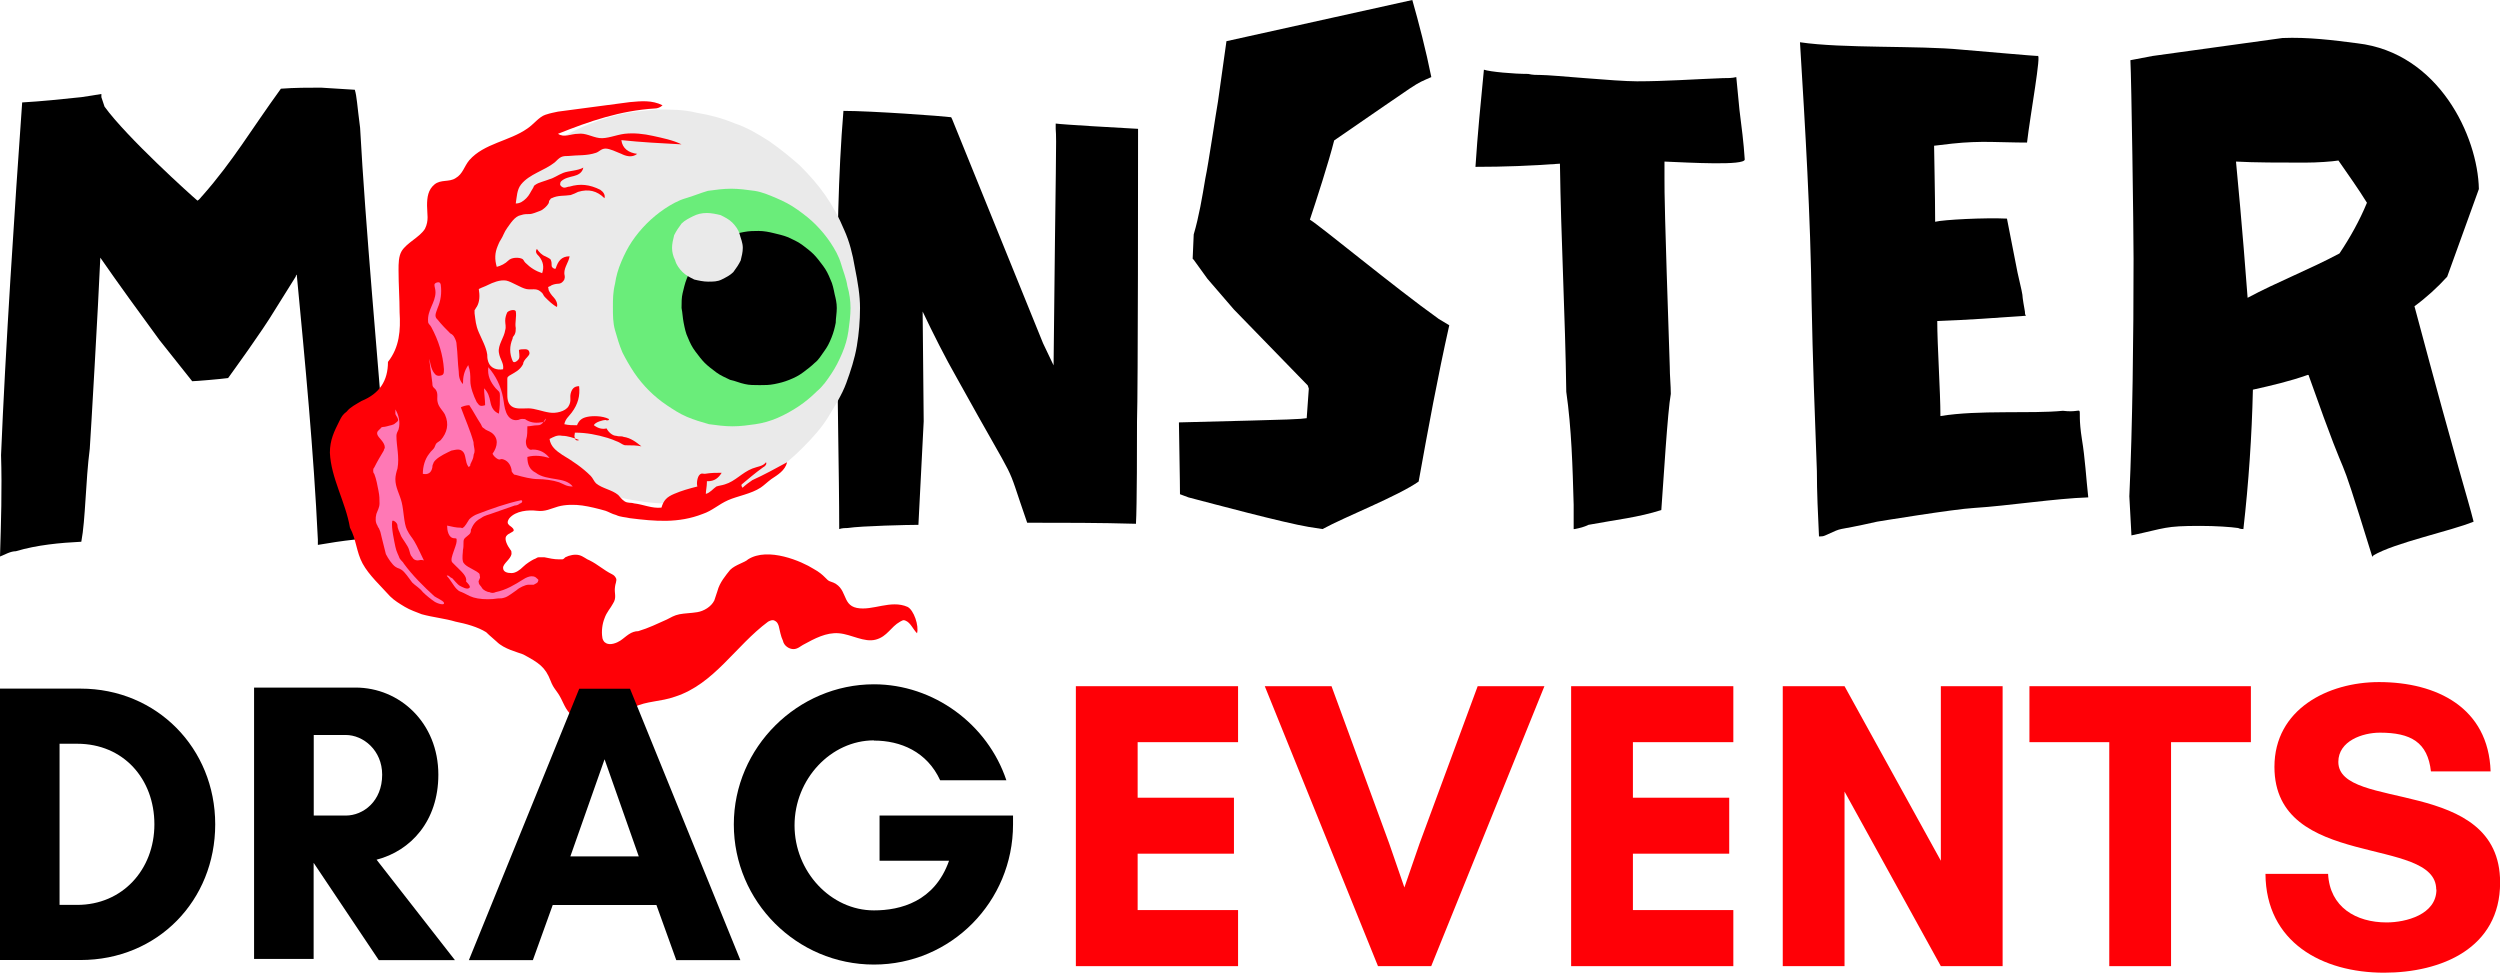 <?xml version="1.0" standalone="no"?>
<!DOCTYPE svg PUBLIC "-//W3C//DTD SVG 1.1//EN" "http://www.w3.org/Graphics/SVG/1.1/DTD/svg11.dtd">
<svg xmlns="http://www.w3.org/2000/svg" id="b" viewBox="0 0 236.74 92.11" width="236.74" height="92.11"><g id="c"><path d="M0,52.7c.5-.2,1-.5,1.5-.5,2-.6,4.2-.8,6.2-.9.4-2.1.4-5.7.8-8.8.1-1.4.8-13.5,1-18.1,1.8,2.6,3.7,5.2,5.6,7.8l3.1,3.9c.3,0,2.7-.2,3.4-.3.5-.7,3.2-4.4,4.4-6.4l2-3.2q0-.1.1-.2c.8,8.4,1.6,16.7,2,25.1v.5c2.3-.4,4.6-.7,6.9-.7-.1-2.5-.3-5-.5-7.5-.7-9.1-1.9-22.1-2.4-31.3-.3-2.3-.3-2.9-.5-3.6l-3.2-.2c-1.2,0-2.5,0-3.8.1-2.9,4-4.5,6.8-7.4,10.1-.2.2-.3.4-.5.5-.6-.5-6.7-6-8.8-8.9l-.3-.9v-.3c-.6.1-1.2.2-1.9.3-1.9.2-3.8.4-5.6.5C1.4,19.5.5,33.3.1,43.1c.1,3.2,0,6.4-.1,9.6Z"/><path d="M79.47,50.1c.3-.1.6-.1.8-.1,1.3-.2,5.8-.3,6.7-.3l.5-9.8-.1-10.4c1,2.1,2.1,4.3,3.3,6.4,6.2,11.2,4.3,7,6.6,13.6,3.4,0,6.9,0,10.3.1.1-1.6.1-8.1.1-9.7.1-2.7.1-25.1.1-27.7-1.9-.1-7.1-.4-7.8-.5v.5c.1,1.2,0,2.5-.2,22.4l-1-2.1-8.6-21.2-.1-.2c-.7-.1-7.5-.6-10.2-.6-.5,6-.6,12.6-.6,19,0,7.8.2,15.3.2,20.6Z"/><path d="M125.24,50.1c2.2-1.2,7.1-3.1,9.1-4.5.9-5,1.8-9.9,2.9-14.8l-1-.6c-4.2-3-11.2-8.8-12.2-9.4.6-1.8,1.8-5.5,2.3-7.5,8.6-5.9,7.4-5.2,9.2-6-.5-2.5-1.2-5.2-1.8-7.3l-17.6,3.9-.8,5.7c-.2,1.1-.9,5.9-1.2,7.3-.3,1.8-.6,3.6-1.1,5.3l-.1,2.3.1.1,1.3,1.8,2.5,2.9,7,7.2.1.3-.2,2.8c-.9.1,0,.1-12.1.4.1,6,.1,6.3.1,6.8.3.1.5.2.8.3,2.3.6,9,2.4,11.4,2.8l1.3.2Z"/><path d="M149.12,50.1c.5-.1.9-.2,1.3-.4,2.7-.5,4.7-.7,6.9-1.4.2-2.7.6-9.4.9-11,0-.8-.1-1.7-.1-2.6-.5-14.9-.5-16.3-.5-17.8v-1.6c2.4.1,7.6.4,7.6-.2-.1-1.6-.3-3.1-.5-4.7-.1-1-.2-2-.3-3.1-.4.1-.8.1-1.3.1-2.7.1-5.4.3-8.1.3-2.1,0-8-.6-9.1-.6-.4,0-.8,0-1.2-.1-1.4,0-3.6-.2-4.2-.4-.3,3.1-.6,6.1-.8,9.2,2.7,0,5.3-.1,8-.3.1,7.2.5,14.3.6,21.6.5,3.5.6,7.1.7,10.7v2.3h.1Z"/><path d="M172.25,50.8c.2,0,.4,0,.6-.1,2-.9.5-.3,4.9-1.3,0,0,7.3-1.2,9.2-1.3,3.2-.2,7.7-.9,10.8-1-.2-1.8-.3-3.7-.6-5.5-.6-3.8.6-2.4-1.8-2.7-3,.3-8-.1-11.6.5,0-2.3-.3-6.7-.3-9,2.8-.1,5.6-.3,8.4-.5-.1-.1-.1-.3-.1-.4-.5-2.8.1-.2-.7-3.7l-1-5.1c-2.1-.1-6,.1-6.8.3,0-2.3-.1-6.8-.1-7.2l1.7-.2c2.8-.3,4.5-.1,7.1-.1.3-2.6,1.4-8.6,1-8.2-.3,0-4.8-.4-7.2-.6-4-.4-11.3-.1-15.3-.7.5,8.2,1,16.4,1.1,24.6.1,5.3.3,10.7.5,16,0,2,.1,4.1.2,6.2Z"/><path d="M224.64,52.7c.1,0,.1-.1.1-.1,2-1.2,7.3-2.3,9.5-3.2-.6-2.4-1.3-4.3-5.6-20.4,1.1-.8,2.2-1.8,3.1-2.8l3-8.3c-.1-5-3.8-12.9-11.5-13.8-2.3-.3-4.7-.6-7.1-.5l-12.3,1.7-2.1.4c.1,1.8.3,15.9.3,18.8,0,7.5-.1,15.9-.4,22.5l.2,3.7c3.3-.7,3.1-.9,6.5-.9,1.5,0,2.9.1,3.6.2.2.1.4.1.5.1.5-4.4.8-8.8.9-13.2,1.8-.4,3.5-.8,5.2-1.4q.1,0,.1.1c4.6,13,2,4.2,6,17.1ZM212.84,28.2c-.5-6.7-1-11.8-1.1-12.9,1.7.1,4.3.1,6.5.1,1.2,0,2.6-.1,3.2-.2.9,1.3,1.9,2.7,2.7,4-.7,1.7-1.6,3.3-2.6,4.8-2.8,1.5-5.9,2.7-8.7,4.2Z"/><path d="M81.44,29.17c0,1.2-.1,2.4-.3,3.6s-.6,2.4-1,3.5-1.1,2.2-1.7,3.2-1.5,2-2.4,2.9-1.8,1.7-2.8,2.3c-1,.7-2.1,1.3-3.2,1.7s-2.3.8-3.5,1-2.4.3-3.6.3-2.4-.2-3.5-.4-2.3-.7-3.5-1.2c-1.1-.5-2.5-1.1-3.5-1.8-1.1-.6-2-1.3-2.8-2.2s-1.4-1.8-2.1-2.8-1.3-2-1.8-3.1-.9-2.2-1.2-3.4c-.3-1.2-.4-2.3-.5-3.5s0-2.3.2-3.5.5-2.3.9-3.4c.4-1.1,1-2.2,1.6-3.2.7-1,1.4-2,2.3-2.9.8-.9,1.8-1.7,2.8-2.4s2.1-1.3,3.2-1.8,2.3-.9,3.5-1.2,2.5-.4,3.7-.5c1.3,0,2.5,0,3.7.3,1.2.2,2.4.5,3.6,1,1.2.4,2.2,1,3.3,1.7,1,.7,2,1.5,2.9,2.3.9.9,1.7,1.8,2.4,2.8s1.3,2.1,1.8,3.3c.5,1.1.8,2.3,1,3.5.3,1.5.5,2.7.5,3.9Z" style="fill:#eaeaea;"/><path d="M80.54,29.17c0,.7-.1,1.5-.2,2.2s-.3,1.4-.6,2.1c-.3.7-.6,1.3-1,1.9-.4.6-.8,1.2-1.4,1.7-.5.5-1.1,1-1.7,1.4s-1.3.8-2,1.1-1.4.5-2.1.6-1.4.2-2.2.2c-.7,0-1.5-.1-2.2-.2-.7-.2-1.4-.4-2.1-.7s-1.3-.7-1.9-1.1-1.2-.9-1.7-1.4-1-1.1-1.4-1.7c-.4-.6-.8-1.3-1.1-1.9-.3-.7-.5-1.4-.7-2.1-.2-.7-.2-1.4-.2-2.2,0-.7,0-1.4.2-2.2.1-.7.3-1.4.6-2.1.3-.7.6-1.3,1-1.9s.9-1.2,1.4-1.7,1.1-1,1.7-1.4,1.3-.8,2-1,1.4-.5,2.1-.7c.7-.1,1.5-.2,2.2-.2s1.5.1,2.2.2,1.4.4,2.1.7,1.3.6,2,1.1,1.2.9,1.7,1.4,1,1.1,1.4,1.7c.4.6.8,1.3,1,2s.5,1.4.6,2.1c.2.7.3,1.4.3,2.1Z" style="fill:#6aed7a;"/><path d="M79.24,29.17c0,.5-.1,1-.1,1.4-.1.5-.2.9-.4,1.4s-.4.9-.7,1.3-.5.8-.9,1.1c-.3.3-.7.6-1.1.9-.4.3-.8.5-1.3.7s-.9.3-1.4.4c-.5.1-.9.1-1.4.1s-1,0-1.4-.1c-.5-.1-.9-.3-1.4-.4-.4-.2-.9-.4-1.3-.7s-.8-.6-1.1-.9c-.3-.3-.6-.7-.9-1.1-.3-.4-.5-.8-.7-1.3-.2-.4-.3-.9-.4-1.4s-.1-.9-.2-1.4c0-.5,0-1,.1-1.4s.2-.9.4-1.4.4-.9.7-1.3.6-.8.9-1.1.7-.6,1.1-.9c.4-.3.8-.5,1.3-.7.4-.2.9-.3,1.4-.4.5-.1,1-.1,1.4-.1.5,0,1,.1,1.4.2s.9.2,1.4.4c.4.2.9.4,1.3.7s.8.6,1.1.9c.3.3.6.7.9,1.1s.5.8.7,1.3c.2.4.3.9.4,1.4.1.4.2.8.2,1.3Z"/><path d="M70.34,23.47c0,.4-.1.8-.2,1.2-.2.4-.4.7-.7,1.1-.3.3-.7.5-1.1.7s-.8.2-1.3.2c-.4,0-.9-.1-1.3-.2-.4-.2-.8-.4-1.1-.7s-.6-.7-.7-1.1c-.2-.4-.3-.8-.3-1.2s.1-.8.2-1.2c.2-.4.4-.7.7-1.1.3-.3.7-.5,1.1-.7s.8-.3,1.3-.3c.4,0,.9.1,1.3.2.4.2.8.4,1.1.7.3.3.6.7.7,1.1s.3.8.3,1.3Z" style="fill:#eaeaea;"/><path d="M36.74,34.27c1.1-1.4,1.2-3,1.1-4.7,0-1.3-.1-2.6-.1-4,0-.6,0-1.3.3-1.8.5-.8,1.7-1.3,2.2-2.1.4-.8.2-1.4.2-2.2s.1-1.5.7-2,1.4-.2,2-.6c.7-.4.8-1.1,1.3-1.7,1.4-1.6,3.8-1.8,5.5-3,.6-.4,1.1-1.1,1.7-1.3s.8-.2,1.2-.3c2.3-.3,4.5-.6,6.8-.9,1.1-.1,2.1-.2,3.1.3-.2.2-.5.3-.7.3-3.3.2-6.2,1.2-9.2,2.4.6.4,1.2,0,1.9,0,.7-.1,1.3.3,2,.4s1.6-.3,2.4-.4c.9-.1,1.8,0,2.7.2.9.2,1.9.4,2.7.8-1.9-.1-3.8-.2-5.7-.4.1.8.7,1.2,1.5,1.3-.5.4-1.1.2-1.5,0-.5-.2-1.1-.5-1.5-.5s-.6.3-.9.4c-.9.3-1.7.2-2.6.3-.2,0-.5,0-.7.1s-.4.3-.6.5c-1,.8-2.4,1.1-3.2,2.1-.4.5-.4,1.2-.5,1.8.4,0,.7-.2,1-.5s.4-.6.6-.9,0-.2.3-.4.8-.3,1.3-.5c.4-.1.8-.4,1.3-.6s1.4-.2,1.9-.5c-.1.5-.5.7-.9.8s-.9.2-1.2.5q-.1.1-.1.3c0,.1.2.3.4.3s.3-.1.5-.1c1-.3,1.9-.2,2.9.3.3.2.5.5.4.8-.7-.7-1.5-.9-2.5-.6-.2.1-.4.2-.7.3-.6.1-1.2,0-1.8.3-.1,0-.1.1-.2.2s0,.1-.1.3-.5.6-.8.7c-.3.1-.7.3-1,.3s-.5,0-.8.1c-.6.1-1,.8-1.3,1.2s-.4.8-.6,1.1-.2.4-.3.6c-.3.7-.3,1.3-.1,2,.4-.1.8-.3,1.1-.6.3-.3.9-.3,1.2-.2s.2.2.4.4c.5.5,1,.8,1.6,1,.2-.6.1-1.1-.3-1.6-.2-.2-.4-.4-.2-.7.2.3.5.6.8.7.2.1.4.2.5.3.1.2.1.4.1.6s.4.4.4.2c.2-.6.5-1.1,1.3-1.1-.1.6-.5,1-.5,1.6,0,.2.1.3,0,.6-.1.2-.3.4-.6.4-.2,0-.6.1-.7.2s-.1,0-.2.1,0,0,0,.2.3.6.5.8.4.6.3.9c-.4-.2-.8-.6-1.1-.9-.3-.3-.1-.3-.5-.6s-.8-.1-1.3-.2c-.5-.1-1.4-.7-1.9-.8-.6-.1-1.3.2-1.7.4-.4.2-.5.2-.9.4.1.6.1,1.2-.2,1.7-.1.1-.1.2-.2.3v.3c.1.7.1,1.1.4,1.8s.7,1.4.8,2.1c0,.2,0,.4.1.7.2.6.8.8,1.4.7.1-.6-.3-.9-.4-1.6-.1-.7.5-1.4.6-2.1.1-.3,0-.6,0-.9s.1-.6.2-.8c.2-.2.7-.3.8-.1.1.5-.1,1.1,0,1.6,0,.2,0,.4-.1.6-.1.2-.2.2-.2.4-.3.7-.3,1.4,0,2.1.1.3.5,0,.6-.2s0-.6,0-.8c0-.1.4-.1.6-.1s.4.1.4.4c0,.2-.4.5-.5.7s-.1.2-.1.3c-.3.6-.8.8-1.3,1.1-.1.1-.2.1-.2.3v1.4c0,.4,0,.9.4,1.2s1,.2,1.6.2,1.3.3,2,.4c.6.1,1.5-.1,1.8-.6s.1-.8.2-1.2.3-.7.8-.7c.1.9-.1,1.7-.7,2.5-.3.4-.6.6-.7,1.1.4.1.8.1,1.2.1.2-.5.5-.7,1-.8s1.4-.1,2,.2c.1.1-.1.2-.3.1-.2,0-1,.2-1.1.5.4.3.8.4,1.2.3.2.4.6.7.9.7.3.1.5,0,.7.1.7.1,1.2.5,1.7.9-.4-.1-1-.1-1.3-.1s-.3,0-.5-.1-.3-.2-.6-.3c-.2-.1-.5-.2-.8-.3-1-.3-2-.5-3.1-.5,0,.2-.1.3,0,.5,0,.2.2.3.4.2-.5-.2-1.1-.4-1.6-.4-.5-.1-.8.1-1.2.3.1.7.6,1.1,1.2,1.5,1,.6,1.9,1.2,2.7,2,.2.2.3.5.5.7.6.5,1.5.6,2.1,1.1.2.2.3.4.6.6s.6.1.9.2c.9.1,1.7.5,2.6.4.2-.7.5-1,1.2-1.3s1.4-.5,2.2-.7c-.1-.3,0-.9.2-1.1.2-.2.3-.1.5-.1.6-.1,1.1-.1,1.6-.1-.3.5-.7.8-1.3.8h-.1v.1c0,.4-.1.8-.1,1.1.4-.1.7-.5,1-.7.3-.1.5-.1.8-.2,1-.3,1.6-1.1,2.6-1.5.5-.2,1-.2,1.3-.6.1.2-.1.4-.3.5-.7.5-1.4,1.1-2,1.6-.1.1.1.4.1.3.2-.2.6-.5.9-.7,1.1-.5,2.2-1.1,3.3-1.7-.2.8-.9,1.2-1.5,1.6-.4.3-.7.6-1,.8-.9.6-2.2.8-3.1,1.2s-1.5,1-2.4,1.3c-2.3.9-4.5.7-6.9.4-.4-.1-.9-.1-1.3-.3-.4-.1-.7-.3-1-.4-.7-.2-1.5-.4-2.2-.5s-1.6-.1-2.3.1c-.7.2-1.2.5-2,.4s-2,0-2.6.7c-.5.7.3.7.4,1.1.1.2-.5.3-.7.6s.1.9.4,1.3c.1.1.1.2.1.4-.1.5-.8.9-.8,1.3s.4.5.8.5.8-.3,1.1-.6.8-.6,1-.7c.3-.1.3-.2.5-.2h.5c.5.1.9.2,1.4.2h.3c.1,0,.2-.1.3-.2.4-.2.9-.3,1.3-.2s.7.4,1,.5c.8.4,1.3.9,2.1,1.3.2.1.3.2.4.4s-.1.6-.1.8c-.1.6.2,1-.2,1.6-.2.4-.6.8-.8,1.4-.2.5-.3,1.2-.2,1.8,0,.1.1.4.3.5.4.3,1.1,0,1.4-.2s.5-.4.8-.6c.3-.2.6-.3.9-.3,1-.3,1.8-.7,2.7-1.1.4-.2.7-.4,1.2-.5s1.1-.1,1.7-.2c.6-.1,1.3-.5,1.6-1.1.1-.3.2-.6.3-.9.2-.8.8-1.5,1.2-2,.5-.5,1.4-.7,1.7-1,1.9-1.2,5.1.2,6.2.9,1.1.6,1.2,1.1,1.6,1.2,1.7.5,1,2.2,2.5,2.5s3.2-.8,4.8-.1c.6.3,1.1,1.8.9,2.5-.4-.4-.6-1-1.1-1.2-.2-.1-.3,0-.5.1-.9.5-1.2,1.4-2.3,1.7-1.1.3-2.3-.5-3.5-.6s-2.3.5-3.4,1.1c-.2.1-.5.4-.9.4s-.9-.3-1-.8c-.2-.4-.3-1-.4-1.4-.1-.3-.2-.4-.4-.5-.2-.1-.4,0-.6.1-3.1,2.3-5.1,5.9-8.8,7.1-1.4.5-2.7.4-3.9,1-.7.4-1.1.8-1.7,1.1-1.1.6-2.3.2-3.4,0s-1.4-1.1-1.8-1.9c-.4-.8-.7-.9-1-1.7-.5-1.3-1.1-1.7-2.6-2.5-.5-.2-1.8-.5-2.5-1.2-.2-.2-.6-.5-1-.9-.8-.5-1.9-.8-2.9-1-1-.3-2.1-.4-3.2-.7-.5-.2-1.1-.4-1.6-.7s-1-.6-1.4-1c-.9-1-2-2-2.6-3.1s-.6-2.3-1.2-3.4c-.4-2.4-1.8-4.7-1.9-7.1,0-1.2.4-2,.9-3,.2-.4.3-.6.7-.9.3-.4.9-.7,1.4-1,1.7-.7,2.5-1.9,2.5-3.7Z" style="fill:#ff0006;"/><path d="M45.14,38.07c-.3-.6-.6-1.4-.6-2s0-.9-.2-1.5c-.4.6-.5,1.1-.5,1.8-.3-.3-.4-.7-.4-1.2-.1-.8-.1-1.7-.2-2.5,0-.3-.1-.5-.2-.7s-.2-.3-.4-.4c-.4-.4-.8-.8-1.2-1.3-.1-.1-.2-.2-.2-.4s.1-.4.2-.7c.3-.7.4-1.4.3-2.2q0-.1-.1-.2c-.1-.1-.5,0-.5.2s.1.4.1.7c0,1-.8,1.7-.7,2.8,0,.2.2.3.3.5.7,1.3,1.1,2.6,1.2,4,0,.2,0,.4-.1.5s-.5.2-.7,0-.3-.4-.4-.7-.1-.5-.2-.8c.1.8.2,1.5.3,2.3,0,.1,0,.3.1.4q.1.1.2.2c.3.4.1.8.2,1.2.1.5.5.8.7,1.2.4.9.2,1.7-.4,2.4-.1.1-.3.2-.4.3s-.1.2-.2.4-.3.3-.5.6c-.4.5-.6,1.2-.6,1.9.5.1.8-.1.9-.6,0-.1,0-.2.1-.4,0-.1.2-.3.2-.3.4-.4,1.1-.7,1.5-.9.5-.1.8-.2,1.1.1s.2,1,.5,1.4c0,0,0,.1.1,0q.1,0,.1-.2c.1-.2.3-.6.3-.8s.1-.2.1-.5c0-.2-.1-.5-.1-.8-.3-1.1-.8-2.2-1.2-3.3.2-.1.5-.2.8-.2.4.6.7,1.2,1.1,1.8.1.2.1.3.3.4.2.2.4.2.7.4.7.5.6,1.3.1,2,.1.2.3.4.5.5s.2,0,.4,0c.5.1.8.5.9,1,0,.1,0,.2.1.3s.1.2.3.2c.7.2,1.5.4,2.1.4s1.4.1,2,.3c.5.2.7.4,1.3.4-.4-.5-1-.6-1.6-.7-.6-.1-1.4-.2-1.9-.6-.6-.3-.8-.8-.8-1.5.7-.2,1.4-.1,2.1.1-.4-.5-.9-.8-1.6-.8-.1,0-.2.1-.4-.1-.2-.1-.3-.6-.2-.9.1-.3.1-.8.1-1.2.3,0,.6-.1,1-.1s.6-.4.7-.6c.1-.1,0,.3-.2.3-.6.1-1.1.1-1.6-.2-.1-.1-.2-.1-.4-.1s-.3.1-.4.1c-.5.1-.9-.2-1.1-.7s-.2-.9-.3-1.4c-.2-1.1-.7-2.1-1.4-2.9-.1.8.2,1.4.7,2,.1.1.2.2.3.3.1.1.1.3.1.4,0,.6,0,1.1-.1,1.7-.5-.2-.7-.6-.8-1.1-.1-.5-.2-.9-.6-1.3,0,.5.1,1.1.1,1.6-.6.2-.6-.1-.8-.3Z" style="fill:#ff78b5;"/><path d="M37.44,40.07c-.2.2-.5.2-.8.3s-.5,0-.6.2c-.2.2-.4.3-.3.6s.7.7.7,1.2c0,.1-.1.2-.1.3-.3.5-.6,1-.9,1.6-.1.1-.1.2-.1.3s0,.2.1.3c.2.5.3,1.1.4,1.6s.1.8.1,1.2-.2.7-.3,1c-.1.4-.1.8.1,1.1.1.3.1.1.2.4.1.2.1.3.2.7s.3,1.2.4,1.6c.2.4.6,1,.9,1.2s.3.1.6.3c.3.2.7.8,1,1.2.3.3.7.5,1,.9.3.3.8.7,1.1.9.3.2,1,.4.9.1-.1-.2-.6-.4-.9-.6-1-.9-2.1-2-2.9-3.1-.1-.2-.2-.2-.4-.5-.1-.3-.3-.6-.4-1.1s-.4-1.8-.3-2.4c0-.2.5.1.5.4s.2.6.3.9c.1.3.7,1,.8,1.4.1.3.1.5.3.7.1.2.3.3.5.3s.3-.1.6,0c-.3-.6-.6-1.3-.9-1.8s-.4-.5-.7-1.1-.3-1.8-.5-2.6-.6-1.4-.6-2.2c0-.3.1-.7.2-1,.2-1.1-.1-2.1-.1-3.1,0-.2.1-.4.2-.6.2-.7,0-1.4-.3-1.9v.4c0,.1.1.2.2.4s.1.3-.2.5Z" style="fill:#ff78b5;"/><path d="M43.24,53.67c-.1-.1-.2-.2-.4-.4s0-.7.1-1,.3-.8.3-1v-.2c0-.1-.1-.1-.2-.1-.6,0-.7-.8-.7-1.2.5.1.8.2,1.3.2.1,0,.1.1.2,0,.2-.1.4-.5.6-.8.2-.2.5-.4.8-.5,1.3-.5,2.7-1,4.1-1.3.2,0,.1.3-.1.3-.1.1-.3.2-.5.2-.6.2-1.4.5-2,.7-.5.2-.8.2-1.2.5-.4.2-.7.5-.9,1-.1.1,0,.2-.1.4s-.5.4-.6.6,0,.6-.1,1c0,.3-.1.7,0,1.1s.9.7,1.2.9c.3.2.4.2.4.5.1.2-.2.4-.1.6,0,.2.2.3.3.5s.5.4.7.4c.2.1.4.1.6,0,1-.2,1.8-.7,2.6-1.2.3-.2.6-.3.8-.3.3,0,.4.1.5.2s.2.1.1.3c0,.1-.2.2-.4.3h-.5c-.3,0-.9.3-1.1.5-.3.2-.8.6-1.1.7-.3.1-.4.1-.7.1-.6.1-1.3.1-1.9,0s-.9-.3-1.3-.5-.4-.1-.7-.4c-.3-.3-.6-.9-.9-1.2-.1-.1.1-.1.2,0s.1.1.3.2c.1.1.5.6.7.7s.7.4.9.2c.2-.1-.2-.5-.3-.6.1-.5-.4-.9-.9-1.4Z" style="fill:#ff78b5;"/><path d="M117.24,91.49h-15.36v-26.51h15.36v5.3h-9.51v5.26h9.12v5.3h-9.12v5.34h9.51v5.3Z" style="fill:#ff0006;"/><path d="M135.52,91.49h-5.03l-10.72-26.51h6.32l5.46,14.89,1.44,4.17,1.44-4.17,5.5-14.89h6.32l-10.72,26.51Z" style="fill:#ff0006;"/><path d="M164.14,91.49h-15.36v-26.51h15.36v5.3h-9.51v5.26h9.12v5.3h-9.12v5.34h9.51v5.3Z" style="fill:#ff0006;"/><path d="M183.79,91.49l-9.12-16.53v16.53h-5.85v-26.51h5.85l9.12,16.53v-16.53h5.85v26.51h-5.85Z" style="fill:#ff0006;"/><path d="M205.59,91.49h-5.85v-21.21h-7.56v-5.3h20.97v5.3h-7.56v21.21Z" style="fill:#ff0006;"/><path d="M230.7,84.24c0-5.15-15.32-1.83-15.32-11.62,0-5.46,5.07-8.03,9.9-8.03,5.46,0,10.37,2.42,10.57,8.46h-5.65c-.31-2.77-1.91-3.67-4.83-3.67-1.64,0-3.94.78-3.94,2.77,0,4.72,15.32,1.33,15.32,11.42,0,6.24-5.58,8.54-10.99,8.54-5.85,0-11.19-2.88-11.23-9.36h5.93c.16,3.16,2.65,4.6,5.54,4.6,1.83,0,4.72-.74,4.72-3.12Z" style="fill:#ff0006;"/><path d="M5.64,85.69v-15.26h1.67c4.39,0,7.31,3.34,7.31,7.63s-3.03,7.63-7.31,7.63h-1.67ZM0,65.21v25.7h7.63c7.31,0,12.75-5.64,12.75-12.85s-5.54-12.85-12.75-12.85H0Z"/><path d="M29.71,81.72h0l6.16,9.2h7.21l-7.42-9.51c3.24-.84,5.85-3.66,5.85-8.05,0-4.91-3.66-8.25-7.84-8.25h-9.61v25.7h5.64v-9.09h0ZM32.74,69.6c1.67,0,3.45,1.46,3.45,3.76,0,2.51-1.78,3.87-3.45,3.87h-3.03v-7.63h3.03Z"/><path d="M60.49,81.1h-6.48l3.24-9.2,3.24,9.2ZM70.11,90.92l-10.45-25.7h-4.81l-10.45,25.7h6.06l1.88-5.22h9.82l1.88,5.22h6.06Z"/><path d="M82.76,70.13c2.51,0,5.02,1.04,6.27,3.76h6.27c-1.78-5.33-6.9-9.09-12.54-9.09-7.21,0-13.27,5.96-13.27,13.27s5.96,13.27,13.27,13.27,13.17-5.96,13.17-13.27v-.84h-12.64v4.28h6.58c-1.36,3.87-4.6,4.7-7.11,4.7-4.08,0-7.52-3.66-7.52-8.05s3.45-8.05,7.52-8.05Z"/></g></svg>